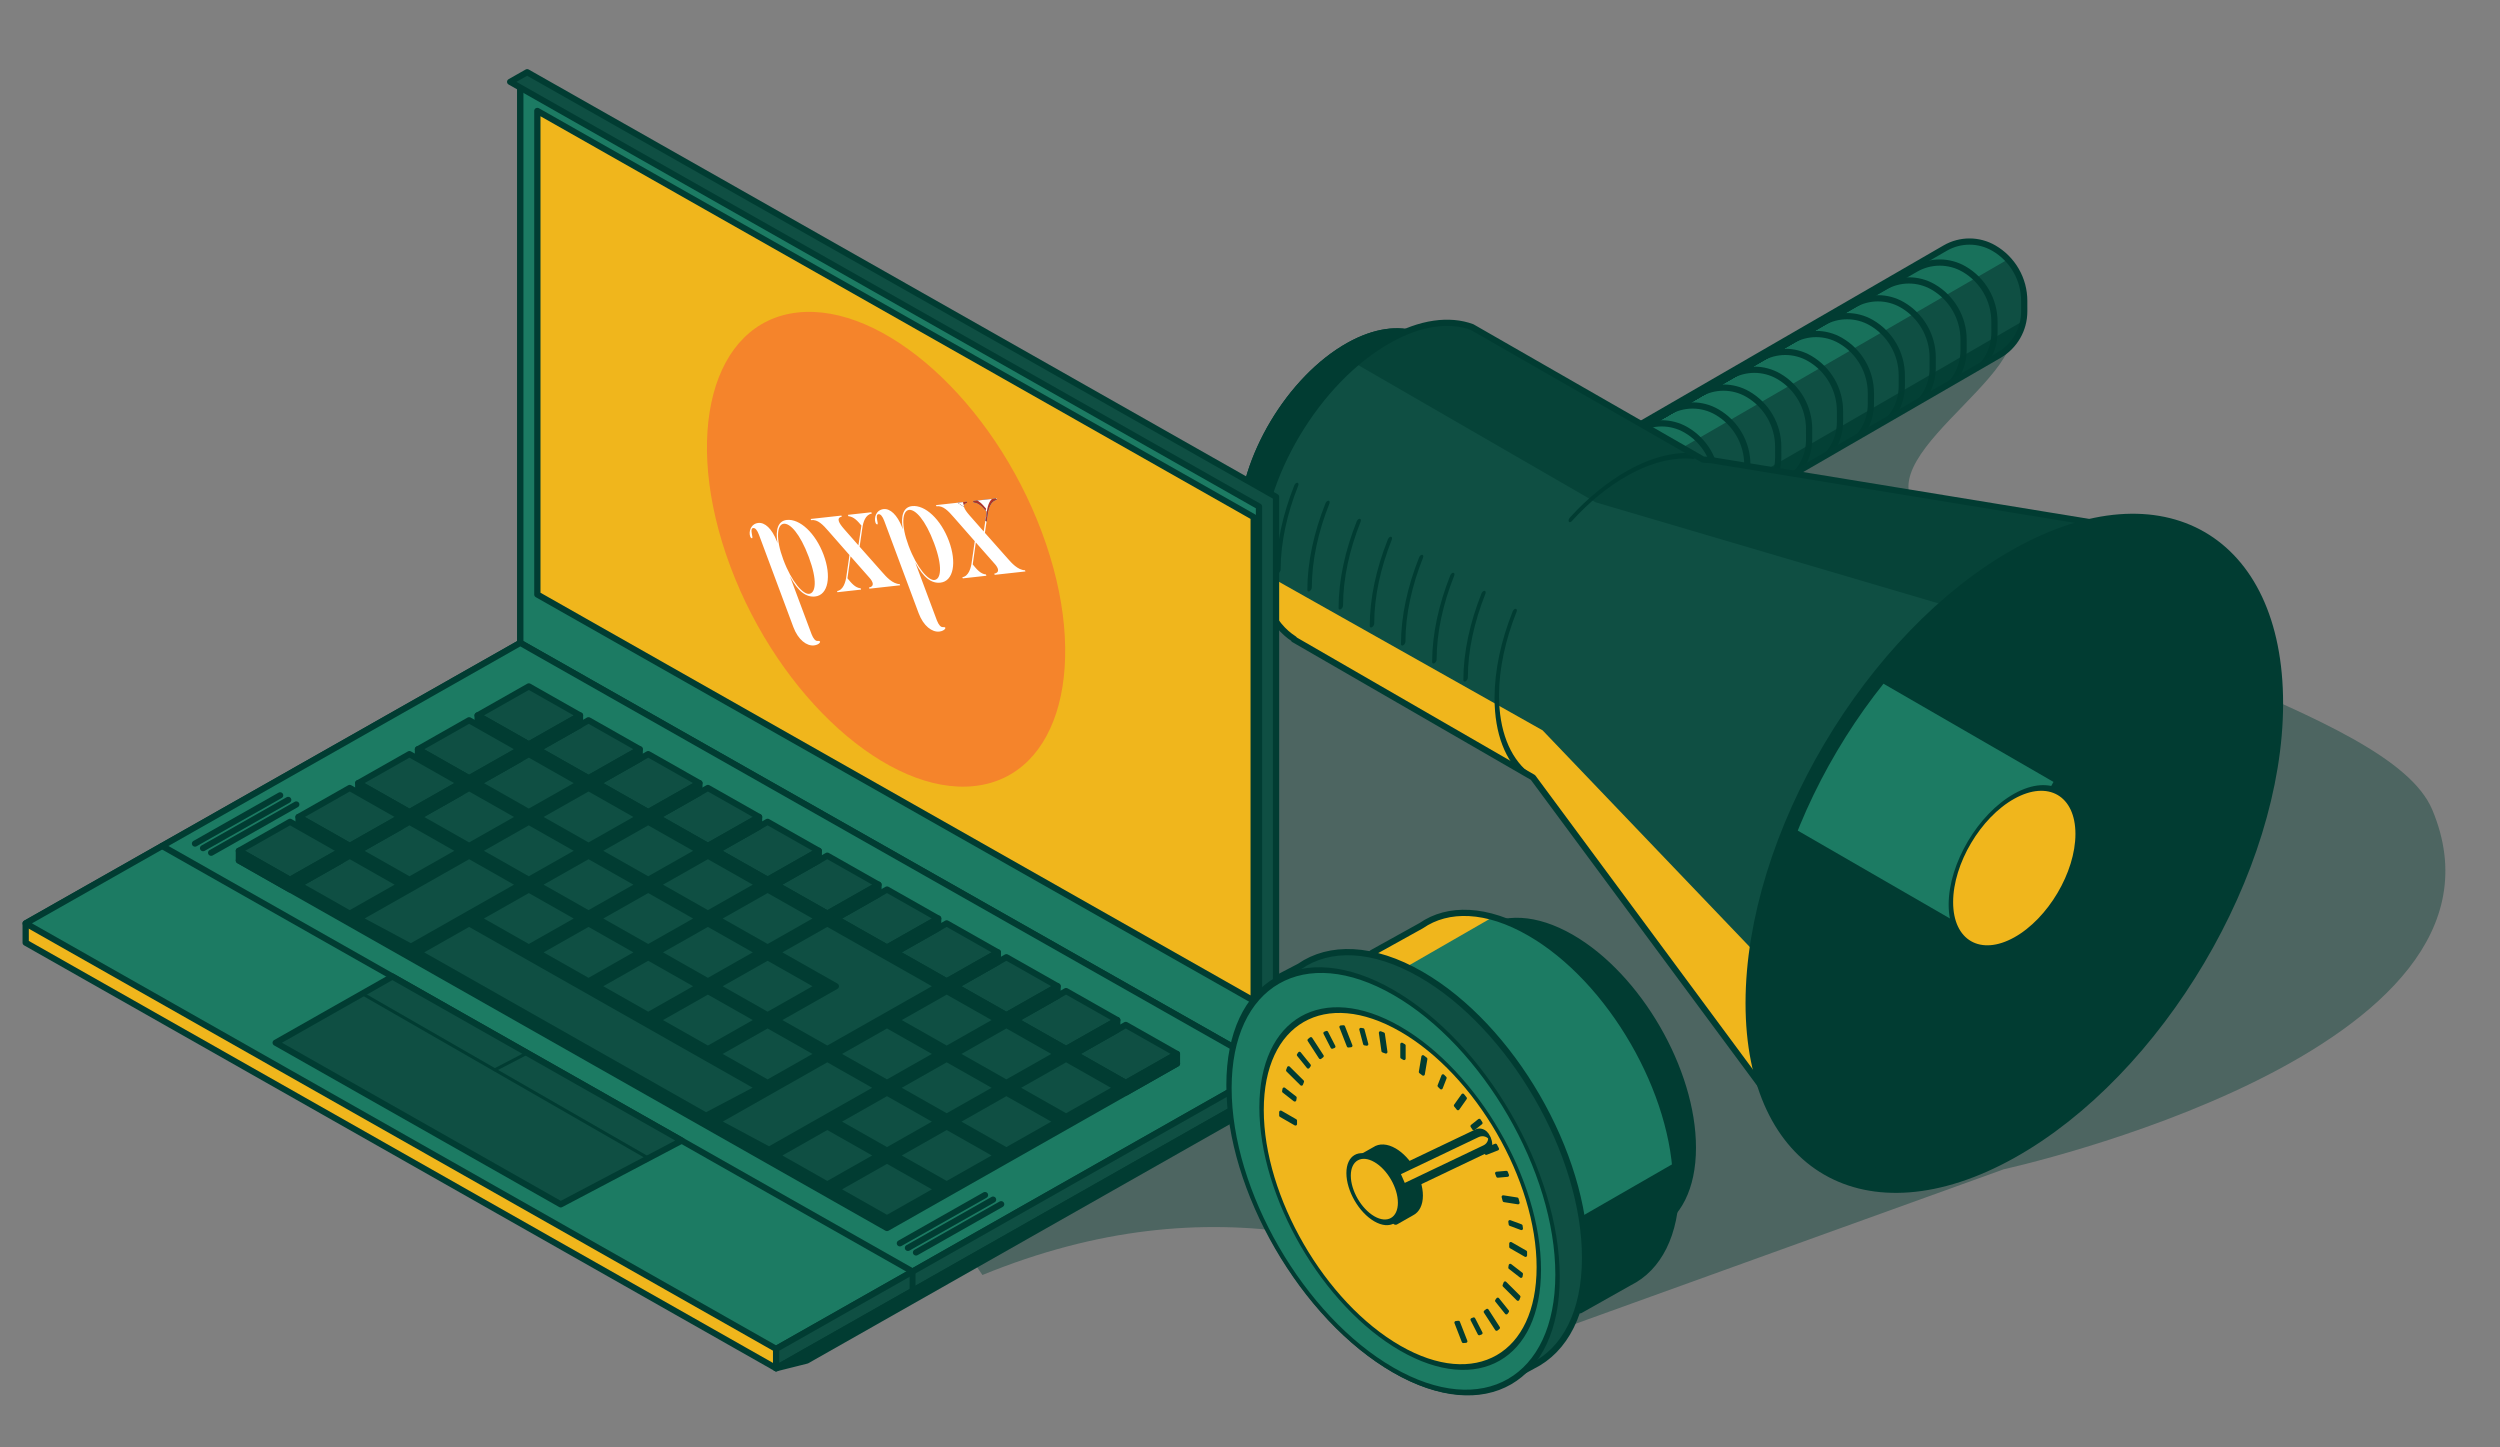 <?xml version="1.0" encoding="utf-8"?>
<svg xmlns="http://www.w3.org/2000/svg" xmlns:serif="http://www.serif.com/" xmlns:xlink="http://www.w3.org/1999/xlink" width="100%" height="100%" viewBox="0 0 3342 1935" version="1.1" style="fill-rule:evenodd;clip-rule:evenodd;stroke-linecap:round;stroke-linejoin:round;stroke-miterlimit:1.5;"><rect x="0" y="0" width="3342" height="1935" fill="#808080" stroke="none"/> <g transform="matrix(1,0,0,1,-17207,-8029.72)"> <g id="Artboard16" transform="matrix(0.957,0,0,0.816,735.833,1595.88)"> <rect x="17207.5" y="7889.02" width="3491.18" height="2371.68" style="fill:none;"/> <g transform="matrix(0.574,0,0,0.661,1591.92,-7677.14)"> <path d="M29602.2,26702.7C30164.5,26468.7 30603.9,26616.9 31021.7,26832.4L32087.8,26440.6C32087.8,26440.6 33380.1,26152.8 33130.3,25549.3C33025.5,25296.2 32217.2,25147.1 31880.9,24806.4C31739,24662.8 32250.5,24425.8 32069.3,24306L30948,24951.7L29474,24541.8L28531.2,25113.1L29602.2,26702.7Z" style="fill:rgb(1,60,50);fill-opacity:0.4;"/> </g> <g transform="matrix(-0.334,-0.679,0.46,-0.312,19491.4,11856.4)"> <g> <g transform="matrix(1.623,0,0,2.041,-43991.8,-10533.8)"> <path d="M29207.9,6958.21C29187.8,6946.61 29175.4,6925.16 29175.4,6901.96C29175.4,6793.1 29175.4,6484.69 29175.4,6484.69L29257.4,6443.13L29329.5,6399.68C29329.5,6399.68 29329.5,6788.69 29329.5,6910.74C29329.5,6933.13 29317.6,6953.81 29298.2,6965.01C29298.2,6965.01 29298.2,6965.01 29298.2,6965.01C29273.9,6979.04 29243.9,6979.04 29219.7,6965.01C29215.7,6962.73 29211.7,6960.44 29207.9,6958.21Z" style="fill:rgb(15,79,67);"/> <clipPath id="_clip1"> <path d="M29207.9,6958.21C29187.8,6946.61 29175.4,6925.16 29175.4,6901.96C29175.4,6793.1 29175.4,6484.69 29175.4,6484.69L29257.4,6443.13L29329.5,6399.68C29329.5,6399.68 29329.5,6788.69 29329.5,6910.74C29329.5,6933.13 29317.6,6953.81 29298.2,6965.01C29298.2,6965.01 29298.2,6965.01 29298.2,6965.01C29273.9,6979.04 29243.9,6979.04 29219.7,6965.01C29215.7,6962.73 29211.7,6960.44 29207.9,6958.21Z"/> </clipPath> <g clip-path="url(#_clip1)"> <g transform="matrix(1.337,0,0,1.337,-10362.9,-2705.81)"> <path d="M29648,6842.26L29648,7240.79L29746.6,7240.79L29742.5,6795.41L29648,6842.26Z" style="fill:rgb(28,123,99);fill-opacity:0.77;"/> </g> <g transform="matrix(0.616,0,0,0.49,27045.1,5103.26)"> <g transform="matrix(1.623,0,0,2.041,-43900.2,-10511.4)"> <path d="M29207.9,6958.21C29187.8,6946.61 29175.4,6925.16 29175.4,6901.96C29175.4,6793.1 29175.4,6484.69 29175.4,6484.69L29257.4,6443.13L29329.5,6399.68C29329.5,6399.68 29329.5,6788.69 29329.5,6910.74C29329.5,6933.13 29317.6,6953.81 29298.2,6965.01C29298.2,6965.01 29298.2,6965.01 29298.2,6965.01C29273.9,6979.04 29243.9,6979.04 29219.7,6965.01C29215.7,6962.73 29211.7,6960.44 29207.9,6958.21Z" style="fill:none;stroke:rgb(1,60,50);stroke-width:8.03px;"/> </g> <g transform="matrix(1.623,0,0,2.041,-43900.2,-10605.2)"> <path d="M29207.9,6958.21C29187.8,6946.61 29175.4,6925.16 29175.4,6901.96C29175.4,6793.1 29175.4,6484.69 29175.4,6484.69L29257.4,6443.13L29329.5,6399.68C29329.5,6399.68 29329.5,6788.69 29329.5,6910.74C29329.5,6933.13 29317.6,6953.81 29298.2,6965.01C29298.2,6965.01 29298.2,6965.01 29298.2,6965.01C29273.9,6979.04 29243.9,6979.04 29219.7,6965.01C29215.7,6962.73 29211.7,6960.44 29207.9,6958.21Z" style="fill:none;stroke:rgb(1,60,50);stroke-width:8.03px;"/> </g> <g transform="matrix(1.623,0,0,2.041,-43900.2,-10699)"> <path d="M29207.9,6958.21C29187.8,6946.61 29175.4,6925.16 29175.4,6901.96C29175.4,6793.1 29175.4,6484.69 29175.4,6484.69L29257.4,6443.13L29329.5,6399.68C29329.5,6399.68 29329.5,6788.69 29329.5,6910.74C29329.5,6933.13 29317.6,6953.81 29298.2,6965.01C29298.2,6965.01 29298.2,6965.01 29298.2,6965.01C29273.9,6979.04 29243.9,6979.04 29219.7,6965.01C29215.7,6962.73 29211.7,6960.44 29207.9,6958.21Z" style="fill:none;stroke:rgb(1,60,50);stroke-width:8.03px;"/> </g> <g transform="matrix(1.623,0,0,2.041,-43900.2,-10792.8)"> <path d="M29207.9,6958.21C29187.8,6946.61 29175.4,6925.16 29175.4,6901.96C29175.4,6793.1 29175.4,6484.69 29175.4,6484.69L29257.4,6443.13L29329.5,6399.68C29329.5,6399.68 29329.5,6788.69 29329.5,6910.74C29329.5,6933.13 29317.6,6953.81 29298.2,6965.01C29298.2,6965.01 29298.2,6965.01 29298.2,6965.01C29273.9,6979.04 29243.9,6979.04 29219.7,6965.01C29215.7,6962.73 29211.7,6960.44 29207.9,6958.21Z" style="fill:none;stroke:rgb(1,60,50);stroke-width:8.03px;"/> </g> <g transform="matrix(1.623,0,0,2.041,-43900.2,-10886.6)"> <path d="M29207.9,6958.21C29187.8,6946.61 29175.4,6925.16 29175.4,6901.96C29175.4,6793.1 29175.4,6484.69 29175.4,6484.69L29257.4,6443.13L29329.5,6399.68C29329.5,6399.68 29329.5,6788.69 29329.5,6910.74C29329.5,6933.13 29317.6,6953.81 29298.2,6965.01C29298.2,6965.01 29298.2,6965.01 29298.2,6965.01C29273.9,6979.04 29243.9,6979.04 29219.7,6965.01C29215.7,6962.73 29211.7,6960.44 29207.9,6958.21Z" style="fill:none;stroke:rgb(1,60,50);stroke-width:8.03px;"/> </g> <g transform="matrix(1.623,0,0,2.041,-43900.2,-10980.4)"> <path d="M29207.9,6958.21C29187.8,6946.61 29175.4,6925.16 29175.4,6901.96C29175.4,6793.1 29175.4,6484.69 29175.4,6484.69L29257.4,6443.13L29329.5,6399.68C29329.5,6399.68 29329.5,6788.69 29329.5,6910.74C29329.5,6933.13 29317.6,6953.81 29298.2,6965.01C29298.2,6965.01 29298.2,6965.01 29298.2,6965.01C29273.9,6979.04 29243.9,6979.04 29219.7,6965.01C29215.7,6962.73 29211.7,6960.44 29207.9,6958.21Z" style="fill:none;stroke:rgb(1,60,50);stroke-width:8.03px;"/> </g> <g transform="matrix(1.623,0,0,2.041,-43900.2,-11074.2)"> <path d="M29207.9,6958.21C29187.8,6946.61 29175.4,6925.16 29175.4,6901.96C29175.4,6793.1 29175.4,6484.69 29175.4,6484.69L29257.4,6443.13L29329.5,6399.68C29329.5,6399.68 29329.5,6788.69 29329.5,6910.74C29329.5,6933.13 29317.6,6953.81 29298.2,6965.01C29298.2,6965.01 29298.2,6965.01 29298.2,6965.01C29273.9,6979.04 29243.9,6979.04 29219.7,6965.01C29215.7,6962.73 29211.7,6960.44 29207.9,6958.21Z" style="fill:none;stroke:rgb(1,60,50);stroke-width:8.03px;"/> </g> <g transform="matrix(1.623,0,0,2.041,-43900.2,-11168)"> <path d="M29207.9,6958.21C29187.8,6946.61 29175.4,6925.16 29175.4,6901.96C29175.4,6793.1 29175.4,6484.69 29175.4,6484.69L29257.4,6443.13L29329.5,6399.68C29329.5,6399.68 29329.5,6788.69 29329.5,6910.74C29329.5,6933.13 29317.6,6953.81 29298.2,6965.01C29298.2,6965.01 29298.2,6965.01 29298.2,6965.01C29273.9,6979.04 29243.9,6979.04 29219.7,6965.01C29215.7,6962.73 29211.7,6960.44 29207.9,6958.21Z" style="fill:none;stroke:rgb(1,60,50);stroke-width:8.03px;"/> </g> <g transform="matrix(1.623,0,0,2.041,-43900.2,-11261.8)"> <path d="M29207.9,6958.21C29187.8,6946.61 29175.4,6925.16 29175.4,6901.96C29175.4,6793.1 29175.4,6484.69 29175.4,6484.69L29257.4,6443.13L29329.5,6399.68C29329.5,6399.68 29329.5,6788.69 29329.5,6910.74C29329.5,6933.13 29317.6,6953.81 29298.2,6965.01C29298.2,6965.01 29298.2,6965.01 29298.2,6965.01C29273.9,6979.04 29243.9,6979.04 29219.7,6965.01C29215.7,6962.73 29211.7,6960.44 29207.9,6958.21Z" style="fill:none;stroke:rgb(1,60,50);stroke-width:8.03px;"/> </g> <g transform="matrix(1.623,0,0,2.041,-43900.2,-11355.6)"> <path d="M29207.9,6958.21C29187.8,6946.61 29175.4,6925.16 29175.4,6901.96C29175.4,6793.1 29175.4,6484.69 29175.4,6484.69L29257.4,6443.13L29329.5,6399.68C29329.5,6399.68 29329.5,6788.69 29329.5,6910.74C29329.5,6933.13 29317.6,6953.81 29298.2,6965.01C29298.2,6965.01 29298.2,6965.01 29298.2,6965.01C29273.9,6979.04 29243.9,6979.04 29219.7,6965.01C29215.7,6962.73 29211.7,6960.44 29207.9,6958.21Z" style="fill:none;stroke:rgb(1,60,50);stroke-width:8.03px;"/> </g> </g> <g transform="matrix(1.337,0,0,1.337,-10573.2,-2705.81)"> <path d="M29648,6842.26L29648,7240.79L29746.6,7240.79L29746.4,6795.41L29648,6842.26Z" style="fill:rgb(1,60,50);fill-opacity:0.77;"/> </g> </g> <path d="M29207.9,6958.21C29187.8,6946.61 29175.4,6925.16 29175.4,6901.96C29175.4,6793.1 29175.4,6484.69 29175.4,6484.69L29257.4,6443.13L29329.5,6399.68C29329.5,6399.68 29329.5,6788.69 29329.5,6910.74C29329.5,6933.13 29317.6,6953.81 29298.2,6965.01C29298.2,6965.01 29298.2,6965.01 29298.2,6965.01C29273.9,6979.04 29243.9,6979.04 29219.7,6965.01C29215.7,6962.73 29211.7,6960.44 29207.9,6958.21Z" style="fill:none;stroke:rgb(1,60,50);stroke-width:8.03px;"/> </g> <g transform="matrix(1.787,0,0,2.248,-48596.4,-12604.6)"> <path d="M29261.5,6311.6C29283.7,6300.1 29313.3,6302.28 29345.5,6320.92C29412.7,6359.81 29466.3,6455.75 29465,6535.02C29464.4,6569.6 29453.5,6595.34 29435.8,6610.13L29159.1,6770.9L29011.9,6455.21L29261.3,6311.23L29261.5,6311.6Z" style="fill:rgb(1,60,50);stroke:rgb(1,60,50);stroke-width:7.29px;"/> </g> <g transform="matrix(1.787,0,0,2.248,-48596.4,-12604.6)"> <path d="M29261.5,6311.6C29283.7,6300.1 29313.3,6302.28 29345.5,6320.92C29412.7,6359.81 29466.3,6455.75 29465,6535.02C29464.4,6569.6 29453.5,6595.34 29435.8,6610.13L29159.1,6770.9L29011.9,6455.21L29261.3,6311.23L29261.5,6311.6Z" style="fill:rgb(1,60,50);stroke:rgb(1,60,50);stroke-width:7.29px;"/> </g> <g transform="matrix(2.171,0,0,2.73,-60642.7,-16170.3)"> <path d="M29353.4,6632.77L29583.7,6499.78L29583.9,6500.15C29606.1,6488.65 29635.7,6490.83 29667.9,6509.47C29735.1,6548.36 29788.6,6644.3 29787.3,6723.57C29786.8,6758.15 29775.8,6783.89 29758.1,6798.68L29536.3,6927.59C29532.8,6933.21 29530.3,6936.11 29530.3,6936.11L29271.2,7252.51L28936.9,6680.35L29353.4,6632.77Z" style="fill:rgb(15,79,67);"/> <clipPath id="_clip2"> <path d="M29353.4,6632.77L29583.7,6499.78L29583.9,6500.15C29606.1,6488.65 29635.7,6490.83 29667.9,6509.47C29735.1,6548.36 29788.6,6644.3 29787.3,6723.57C29786.8,6758.15 29775.8,6783.89 29758.1,6798.68L29536.3,6927.59C29532.8,6933.21 29530.3,6936.11 29530.3,6936.11L29271.2,7252.51L28936.9,6680.35L29353.4,6632.77Z"/> </clipPath> <g clip-path="url(#_clip2)"> <g transform="matrix(1,0,0,1,-7.781,-14.031)"> <path d="M29074.7,6756.04L29395.8,6677.52L29689.1,6503.97L29576.9,6432.38L28837.6,6616.64L28912,6808.77L29074.7,6756.04Z" style="fill:rgb(240,182,28);"/> </g> <g transform="matrix(0.481,0.278,-0.009,0.561,15682.7,-4980.55)"> <path d="M28556.1,6542.51C28600.6,6506.61 28657.3,6485.11 28718.9,6485.11C28766.3,6485.11 28810.8,6497.85 28849.1,6520.08" style="fill:none;stroke:rgb(1,60,50);stroke-width:8.82px;"/> </g> <g transform="matrix(0.481,0.278,-0.009,0.561,15712.7,-4997.91)"> <path d="M28718.9,6485.11C28766.3,6485.11 28810.8,6497.85 28849.1,6520.08" style="fill:none;stroke:rgb(1,60,50);stroke-width:8.82px;"/> </g> <g transform="matrix(0.481,0.278,-0.009,0.561,15742.8,-5015.26)"> <path d="M28718.9,6485.11C28766.3,6485.11 28810.8,6497.85 28849.1,6520.08" style="fill:none;stroke:rgb(1,60,50);stroke-width:8.82px;"/> </g> <g transform="matrix(0.481,0.278,-0.009,0.561,15772.8,-5032.61)"> <path d="M28718.9,6485.11C28766.3,6485.11 28810.8,6497.85 28849.1,6520.08" style="fill:none;stroke:rgb(1,60,50);stroke-width:8.82px;"/> </g> <g transform="matrix(0.481,0.278,-0.009,0.561,15802.9,-5049.97)"> <path d="M28718.9,6485.11C28766.3,6485.11 28810.8,6497.85 28849.1,6520.08" style="fill:none;stroke:rgb(1,60,50);stroke-width:8.82px;"/> </g> <g transform="matrix(0.481,0.278,-0.009,0.561,15832.9,-5067.32)"> <path d="M28718.9,6485.11C28766.3,6485.11 28810.8,6497.85 28849.1,6520.08" style="fill:none;stroke:rgb(1,60,50);stroke-width:8.82px;"/> </g> <g transform="matrix(0.481,0.278,-0.009,0.561,15863,-5084.67)"> <path d="M28718.9,6485.11C28766.3,6485.11 28810.8,6497.85 28849.1,6520.08" style="fill:none;stroke:rgb(1,60,50);stroke-width:8.82px;"/> </g> <g transform="matrix(0.481,0.278,-0.009,0.561,15893,-5102.03)"> <path d="M28718.9,6485.11C28766.3,6485.11 28810.8,6497.85 28849.1,6520.08" style="fill:none;stroke:rgb(1,60,50);stroke-width:8.82px;"/> </g> <g transform="matrix(0.481,0.278,-0.009,0.561,15683.4,-4981.43)"> <path d="M28953.3,6632.76C28969.6,6666.73 28978.7,6704.78 28978.7,6744.95C28978.7,6792.29 28966,6836.68 28943.9,6874.92" style="fill:none;stroke:rgb(1,60,50);stroke-width:8.82px;"/> </g> <path d="M29283.4,7073.4L29552.4,6817.5L29805.4,6671.47L29805.4,6864.23L29524.9,7055.3L29287.1,7344.79L29138.2,7254.95L29283.4,7073.4Z" style="fill:rgb(1,60,50);fill-opacity:0.59;"/> </g> <path d="M29353.4,6632.77L29583.7,6499.78L29583.9,6500.15C29606.1,6488.65 29635.7,6490.83 29667.9,6509.47C29735.1,6548.36 29788.6,6644.3 29787.3,6723.57C29786.8,6758.15 29775.8,6783.89 29758.1,6798.68L29536.3,6927.59C29532.8,6933.21 29530.3,6936.11 29530.3,6936.11L29271.2,7252.51L28936.9,6680.35L29353.4,6632.77Z" style="fill:none;stroke:rgb(1,60,50);stroke-width:6px;"/> </g> <g transform="matrix(2.05,1.491,-0.039,3.008,-56168,-60175.1)"> <circle cx="28718.9" cy="6744.95" r="259.838" style="fill:rgb(1,60,50);"/> <clipPath id="_clip3"> <circle cx="28718.9" cy="6744.95" r="259.838"/> </clipPath> <g clip-path="url(#_clip3)"> <g transform="matrix(1.049,-0.52,0.017,0.899,-1501.64,15524.9)"> <path d="M28651.7,6758.09L28833.5,6653.11L28919.7,6799.3L28737.7,6904.38L28651.7,6758.09Z" style="fill:rgb(28,123,99);stroke:rgb(1,60,50);stroke-width:6px;"/> </g> <g transform="matrix(0.244,1.38778e-17,1.3565e-17,0.244,21698.5,5099.15)"> <circle cx="28718.9" cy="6744.95" r="259.838" style="fill:rgb(240,182,28);stroke:rgb(1,60,50);stroke-width:18.37px;"/> </g> </g> <circle cx="28718.9" cy="6744.95" r="259.838" style="fill:none;stroke:rgb(1,60,50);stroke-width:17.96px;"/> </g> </g> </g> <g transform="matrix(2.751,0,0,3.169,16403.9,7726.17)"> <g> <g> <g> <g id="Laptop"> <g transform="matrix(1,0,0,1,193.932,-27.669)"> <path d="M363.731,120L363.731,410L744.782,630L744.782,340L363.731,120Z" style="fill:rgb(50,175,178);stroke:rgb(1,60,50);stroke-width:3.19px;"/> </g> <g transform="matrix(1,0,0,1,193.932,-27.669)"> <path d="M363.731,120L363.731,410L744.782,630L744.782,340L363.731,120Z" style="fill:rgb(28,123,99);stroke:rgb(1,60,50);stroke-width:3.19px;"/> </g> <g transform="matrix(0.208,0,0,0.208,-1836.92,82.665)"> <path d="M13357.3,1077.81L13357.3,2469.04L13315.7,2493.03L13315.7,1101.79L11487.7,46.373L11529.2,22.386L13357.3,1077.81Z" style="fill:rgb(15,79,67);stroke:rgb(1,60,50);stroke-width:15.32px;"/> </g> <g transform="matrix(1,0,0,1,-65.876,42.331)"> <path d="M753.442,705L753.442,715L372.391,495L372.391,485L623.538,340L753.442,705Z" style="fill:rgb(240,182,28);stroke:rgb(1,60,50);stroke-width:3.19px;"/> </g> <g transform="matrix(1,0,0,1,-65.876,32.331)"> <path d="M1004.59,570L753.442,715L372.391,495L623.538,350L1004.59,570Z" style="fill:rgb(28,123,99);stroke:rgb(1,60,50);stroke-width:3.19px;"/> </g> <g transform="matrix(1,0,0,1,-65.465,22.603)"> <path d="M480.241,472.23L626.926,387.36L956.571,577.214L809.323,662.228L480.241,472.23Z" style="fill:rgb(1,60,50);stroke:rgb(1,60,50);stroke-width:3.19px;"/> </g> <g transform="matrix(1,0,0,1,-65.876,32.331)"> <path d="M441.673,455L822.724,675" style="fill:none;stroke:rgb(1,60,50);stroke-width:3.19px;"/> </g> <g transform="matrix(1,0,0,1,-61.546,34.831)"> <g transform="matrix(0.8,0,0,0.8,124.708,74)"> <path d="M623.538,370L591.062,388.75L623.538,407.5L656.014,388.75L623.538,370Z" style="fill:rgb(15,79,67);stroke:rgb(1,60,50);stroke-width:3.99px;"/> </g> <g transform="matrix(0.8,0,0,0.8,155.019,91.5)"> <path d="M623.538,370L591.062,388.75L623.538,407.5L656.014,388.75L623.538,370Z" style="fill:rgb(15,79,67);stroke:rgb(1,60,50);stroke-width:3.99px;"/> </g> <g transform="matrix(0.8,0,0,0.8,185.329,109)"> <path d="M623.538,370L591.062,388.75L623.538,407.5L656.014,388.75L623.538,370Z" style="fill:rgb(15,79,67);stroke:rgb(1,60,50);stroke-width:3.99px;"/> </g> <g transform="matrix(0.8,0,0,0.8,215.64,126.5)"> <path d="M623.538,370L591.062,388.75L623.538,407.5L656.014,388.75L623.538,370Z" style="fill:rgb(15,79,67);stroke:rgb(1,60,50);stroke-width:3.99px;"/> </g> <g transform="matrix(0.8,0,0,0.8,245.951,144)"> <path d="M623.538,370L591.062,388.75L623.538,407.5L656.014,388.75L623.538,370Z" style="fill:rgb(15,79,67);stroke:rgb(1,60,50);stroke-width:3.99px;"/> </g> <g transform="matrix(0.8,0,0,0.8,276.262,161.5)"> <path d="M623.538,370L591.062,388.75L623.538,407.5L656.014,388.75L623.538,370Z" style="fill:rgb(15,79,67);stroke:rgb(1,60,50);stroke-width:3.99px;"/> </g> <g transform="matrix(0.8,0,0,0.8,306.573,179)"> <path d="M623.538,370L591.062,388.75L623.538,407.5L656.014,388.75L623.538,370Z" style="fill:rgb(15,79,67);stroke:rgb(1,60,50);stroke-width:3.99px;"/> </g> <g transform="matrix(0.8,0,0,0.8,336.884,196.5)"> <path d="M623.538,370L591.062,388.75L623.538,407.5L656.014,388.75L623.538,370Z" style="fill:rgb(15,79,67);stroke:rgb(1,60,50);stroke-width:3.99px;"/> </g> <g transform="matrix(0.8,0,0,0.8,367.195,214)"> <path d="M623.538,370L591.062,388.75L623.538,407.5L656.014,388.75L623.538,370Z" style="fill:rgb(15,79,67);stroke:rgb(1,60,50);stroke-width:3.99px;"/> </g> <g transform="matrix(0.8,0,0,0.8,397.506,231.5)"> <path d="M623.538,370L591.062,388.75L623.538,407.5L656.014,388.75L623.538,370Z" style="fill:rgb(15,79,67);stroke:rgb(1,60,50);stroke-width:3.99px;"/> </g> <g transform="matrix(0.8,0,0,0.8,427.817,249)"> <path d="M623.538,370L591.062,388.75L623.538,407.5L656.014,388.75L623.538,370Z" style="fill:rgb(15,79,67);stroke:rgb(1,60,50);stroke-width:3.99px;"/> </g> <g transform="matrix(0.8,0,0,0.8,124.708,79)"> <path d="M623.538,401.25L591.062,382.5L591.062,388.75L623.538,407.5L656.014,388.75L656.014,382.5L623.538,401.25Z" style="fill:rgb(1,60,50);stroke:rgb(1,60,50);stroke-width:3.99px;"/> </g> <g transform="matrix(0.8,0,0,0.8,155.019,96.5)"> <path d="M623.538,401.25L591.062,382.5L591.062,388.75L623.538,407.5L656.014,388.75L656.014,382.5L623.538,401.25Z" style="fill:rgb(1,60,50);stroke:rgb(1,60,50);stroke-width:3.99px;"/> </g> <g transform="matrix(0.8,0,0,0.8,185.329,114)"> <path d="M623.538,401.25L591.062,382.5L591.062,388.75L623.538,407.5L656.014,388.75L656.014,382.5L623.538,401.25Z" style="fill:rgb(1,60,50);stroke:rgb(1,60,50);stroke-width:3.99px;"/> </g> <g transform="matrix(0.8,0,0,0.8,215.64,131.5)"> <path d="M623.538,401.25L591.062,382.5L591.062,388.75L623.538,407.5L656.014,388.75L656.014,382.5L623.538,401.25Z" style="fill:rgb(1,60,50);stroke:rgb(1,60,50);stroke-width:3.99px;"/> </g> <g transform="matrix(0.8,0,0,0.8,245.951,149)"> <path d="M623.538,401.25L591.062,382.5L591.062,388.75L623.538,407.5L656.014,388.75L656.014,382.5L623.538,401.25Z" style="fill:rgb(1,60,50);stroke:rgb(1,60,50);stroke-width:3.99px;"/> </g> <g transform="matrix(0.8,0,0,0.8,276.262,166.5)"> <path d="M623.538,401.25L591.062,382.5L591.062,388.75L623.538,407.5L656.014,388.75L656.014,382.5L623.538,401.25Z" style="fill:rgb(1,60,50);stroke:rgb(1,60,50);stroke-width:3.99px;"/> </g> <g transform="matrix(0.8,0,0,0.8,306.573,184)"> <path d="M623.538,401.25L591.062,382.5L591.062,388.75L623.538,407.5L656.014,388.75L656.014,382.5L623.538,401.25Z" style="fill:rgb(1,60,50);stroke:rgb(1,60,50);stroke-width:3.99px;"/> </g> <g transform="matrix(0.8,0,0,0.8,336.884,201.5)"> <path d="M623.538,401.25L591.062,382.5L591.062,388.75L623.538,407.5L656.014,388.75L656.014,382.5L623.538,401.25Z" style="fill:rgb(1,60,50);stroke:rgb(1,60,50);stroke-width:3.99px;"/> </g> <g transform="matrix(0.8,0,0,0.8,367.195,219)"> <path d="M623.538,401.25L591.062,382.5L591.062,388.75L623.538,407.5L656.014,388.75L656.014,382.5L623.538,401.25Z" style="fill:rgb(1,60,50);stroke:rgb(1,60,50);stroke-width:3.99px;"/> </g> <g transform="matrix(0.8,0,0,0.8,397.506,236.5)"> <path d="M623.538,401.25L591.062,382.5L591.062,388.75L623.538,407.5L656.014,388.75L656.014,382.5L623.538,401.25Z" style="fill:rgb(1,60,50);stroke:rgb(1,60,50);stroke-width:3.99px;"/> </g> <g transform="matrix(0.8,0,0,0.8,427.817,254)"> <path d="M623.538,401.25L591.062,382.5L591.062,388.75L623.538,407.5L656.014,388.75L656.014,382.5L623.538,401.25Z" style="fill:rgb(1,60,50);stroke:rgb(1,60,50);stroke-width:3.99px;"/> </g> </g> <g transform="matrix(1,0,0,1,-91.857,52.331)"> <g transform="matrix(0.8,0,0,0.8,124.708,74)"> <path d="M623.538,370L591.062,388.75L623.538,407.5L656.014,388.75L623.538,370Z" style="fill:rgb(15,79,67);stroke:rgb(1,60,50);stroke-width:3.99px;"/> </g> <g transform="matrix(0.8,0,0,0.8,155.019,91.5)"> <path d="M623.538,370L591.062,388.75L623.538,407.5L656.014,388.75L623.538,370Z" style="fill:rgb(15,79,67);stroke:rgb(1,60,50);stroke-width:3.99px;"/> </g> <g transform="matrix(0.8,0,0,0.8,185.329,109)"> <path d="M623.538,370L591.062,388.75L623.538,407.5L656.014,388.75L623.538,370Z" style="fill:rgb(15,79,67);stroke:rgb(1,60,50);stroke-width:3.99px;"/> </g> <g transform="matrix(0.8,0,0,0.8,215.64,126.5)"> <path d="M623.538,370L591.062,388.75L623.538,407.5L656.014,388.75L623.538,370Z" style="fill:rgb(15,79,67);stroke:rgb(1,60,50);stroke-width:3.99px;"/> </g> <g transform="matrix(0.8,0,0,0.8,245.951,144)"> <path d="M623.538,370L591.062,388.75L623.538,407.5L656.014,388.75L623.538,370Z" style="fill:rgb(15,79,67);stroke:rgb(1,60,50);stroke-width:3.99px;"/> </g> <g transform="matrix(0.8,0,0,0.8,276.262,161.5)"> <path d="M623.538,370L591.062,388.75L623.538,407.5L656.014,388.75L623.538,370Z" style="fill:rgb(15,79,67);stroke:rgb(1,60,50);stroke-width:3.99px;"/> </g> <g transform="matrix(0.8,0,0,0.8,367.195,214)"> <path d="M623.538,370L591.062,388.75L623.538,407.5L656.014,388.75L623.538,370Z" style="fill:rgb(15,79,67);stroke:rgb(1,60,50);stroke-width:3.99px;"/> </g> <g transform="matrix(0.8,0,0,0.8,397.506,231.5)"> <path d="M623.538,370L591.062,388.75L623.538,407.5L656.014,388.75L623.538,370Z" style="fill:rgb(15,79,67);stroke:rgb(1,60,50);stroke-width:3.99px;"/> </g> <g transform="matrix(0.8,0,0,0.8,427.817,249)"> <path d="M623.538,370L591.062,388.75L623.538,407.5L656.014,388.75L623.538,370Z" style="fill:rgb(15,79,67);stroke:rgb(1,60,50);stroke-width:3.99px;"/> </g> <g transform="matrix(0.8,0,0,0.8,124.708,79)"> <path d="M623.538,401.25L591.062,382.5L591.062,388.75L623.538,407.5L656.014,388.75L656.014,382.5L623.538,401.25Z" style="fill:rgb(1,60,50);stroke:rgb(1,60,50);stroke-width:3.99px;"/> </g> <g transform="matrix(0.8,0,0,0.8,306.573,179)"> <path d="M623.538,370L591.062,388.75L628.951,410.625L591.062,432.5L623.538,451.25L693.903,410.625L623.538,370Z" style="fill:rgb(15,79,67);stroke:rgb(1,60,50);stroke-width:3.99px;"/> </g> </g> <g transform="matrix(1,0,0,1,-122.168,69.831)"> <g transform="matrix(0.8,0,0,0.8,124.708,74)"> <path d="M623.538,370L591.062,388.75L623.538,407.5L656.014,388.75L623.538,370Z" style="fill:rgb(15,79,67);stroke:rgb(1,60,50);stroke-width:3.99px;"/> </g> <g transform="matrix(0.8,0,0,0.8,155.019,91.5)"> <path d="M623.538,370L591.062,388.75L623.538,407.5L656.014,388.75L623.538,370Z" style="fill:rgb(15,79,67);stroke:rgb(1,60,50);stroke-width:3.99px;"/> </g> <g transform="matrix(0.8,0,0,0.8,185.329,109)"> <path d="M623.538,370L591.062,388.75L623.538,407.5L656.014,388.75L623.538,370Z" style="fill:rgb(15,79,67);stroke:rgb(1,60,50);stroke-width:3.99px;"/> </g> <g transform="matrix(0.8,0,0,0.8,215.64,126.5)"> <path d="M623.538,370L591.062,388.75L623.538,407.5L656.014,388.75L623.538,370Z" style="fill:rgb(15,79,67);stroke:rgb(1,60,50);stroke-width:3.99px;"/> </g> <g transform="matrix(0.8,0,0,0.8,245.951,144)"> <path d="M623.538,370L591.062,388.75L623.538,407.5L656.014,388.75L623.538,370Z" style="fill:rgb(15,79,67);stroke:rgb(1,60,50);stroke-width:3.99px;"/> </g> <g transform="matrix(0.8,0,0,0.8,276.262,161.5)"> <path d="M623.538,370L591.062,388.75L623.538,407.5L656.014,388.75L623.538,370Z" style="fill:rgb(15,79,67);stroke:rgb(1,60,50);stroke-width:3.99px;"/> </g> <g transform="matrix(0.8,0,0,0.8,306.573,179)"> <path d="M623.538,370L591.062,388.75L623.538,407.5L656.014,388.75L623.538,370Z" style="fill:rgb(15,79,67);stroke:rgb(1,60,50);stroke-width:3.99px;"/> </g> <g transform="matrix(0.8,0,0,0.8,367.195,214)"> <path d="M623.538,370L591.062,388.75L623.538,407.5L656.014,388.75L623.538,370Z" style="fill:rgb(15,79,67);stroke:rgb(1,60,50);stroke-width:3.99px;"/> </g> <g transform="matrix(0.8,0,0,0.8,397.506,231.5)"> <path d="M623.538,370L591.062,388.75L623.538,407.5L656.014,388.75L623.538,370Z" style="fill:rgb(15,79,67);stroke:rgb(1,60,50);stroke-width:3.99px;"/> </g> <g transform="matrix(0.8,0,0,0.8,427.817,249)"> <path d="M623.538,370L591.062,388.75L623.538,407.5L656.014,388.75L623.538,370Z" style="fill:rgb(15,79,67);stroke:rgb(1,60,50);stroke-width:3.99px;"/> </g> <g transform="matrix(0.8,0,0,0.8,124.708,79)"> <path d="M623.538,401.25L591.062,382.5L591.062,388.75L623.538,407.5L656.014,388.75L656.014,382.5L623.538,401.25Z" style="fill:rgb(1,60,50);stroke:rgb(1,60,50);stroke-width:3.99px;"/> </g> </g> <g transform="matrix(1,0,0,1,-152.479,87.331)"> <g transform="matrix(0.8,0,0,0.8,124.708,74)"> <path d="M623.538,370L591.062,388.75L623.538,407.5L656.014,388.75L623.538,370Z" style="fill:rgb(15,79,67);stroke:rgb(1,60,50);stroke-width:3.99px;"/> </g> <g transform="matrix(0.8,0,0,0.8,155.019,91.5)"> <path d="M623.538,370L591.062,388.75L623.538,407.5L656.014,388.75L623.538,370Z" style="fill:rgb(15,79,67);stroke:rgb(1,60,50);stroke-width:3.99px;"/> </g> <g transform="matrix(0.8,0,0,0.8,215.64,126.5)"> <path d="M623.538,370L591.062,388.75L623.538,407.5L656.014,388.75L623.538,370Z" style="fill:rgb(15,79,67);stroke:rgb(1,60,50);stroke-width:3.99px;"/> </g> <g transform="matrix(0.8,0,0,0.8,245.951,144)"> <path d="M623.538,370L591.062,388.75L623.538,407.5L656.014,388.75L623.538,370Z" style="fill:rgb(15,79,67);stroke:rgb(1,60,50);stroke-width:3.99px;"/> </g> <g transform="matrix(0.8,0,0,0.8,276.262,161.5)"> <path d="M623.538,370L591.062,388.75L623.538,407.5L656.014,388.75L623.538,370Z" style="fill:rgb(15,79,67);stroke:rgb(1,60,50);stroke-width:3.99px;"/> </g> <g transform="matrix(0.8,0,0,0.8,306.573,179)"> <path d="M623.538,370L591.062,388.75L623.538,407.5L656.014,388.75L623.538,370Z" style="fill:rgb(15,79,67);stroke:rgb(1,60,50);stroke-width:3.99px;"/> </g> <g transform="matrix(0.8,0,0,0.8,336.884,196.5)"> <path d="M623.538,370L591.062,388.75L623.538,407.5L656.014,388.75L623.538,370Z" style="fill:rgb(15,79,67);stroke:rgb(1,60,50);stroke-width:3.99px;"/> </g> <g transform="matrix(0.8,0,0,0.8,397.506,231.5)"> <path d="M623.538,370L591.062,388.75L623.538,407.5L656.014,388.75L623.538,370Z" style="fill:rgb(15,79,67);stroke:rgb(1,60,50);stroke-width:3.99px;"/> </g> <g transform="matrix(0.8,0,0,0.8,427.817,249)"> <path d="M623.538,370L591.062,388.75L623.538,407.5L656.014,388.75L623.538,370Z" style="fill:rgb(15,79,67);stroke:rgb(1,60,50);stroke-width:3.99px;"/> </g> <g transform="matrix(0.8,0,0,0.8,124.708,79)"> <path d="M623.538,401.25L591.062,382.5L591.062,388.75L623.538,407.5L656.014,388.75L656.014,382.5L623.538,401.25Z" style="fill:rgb(1,60,50);stroke:rgb(1,60,50);stroke-width:3.99px;"/> </g> <g transform="matrix(0.8,0,0,0.8,367.195,214)"> <path d="M623.538,370L553.19,410.616L586.579,428.838L656.014,388.75L623.538,370Z" style="fill:rgb(15,79,67);stroke:rgb(1,60,50);stroke-width:3.99px;"/> </g> <g transform="matrix(0.8,0,0,0.8,185.329,109)"> <path d="M623.538,370L553.19,410.616L586.579,428.838L656.014,388.75L623.538,370Z" style="fill:rgb(15,79,67);stroke:rgb(1,60,50);stroke-width:3.99px;"/> </g> </g> <g transform="matrix(1,0,0,1,-182.789,104.831)"> <g transform="matrix(0.8,0,0,0.8,124.708,74)"> <path d="M623.538,370L591.062,388.75L623.538,407.5L656.014,388.75L623.538,370Z" style="fill:rgb(15,79,67);stroke:rgb(1,60,50);stroke-width:3.99px;"/> </g> <g transform="matrix(0.8,0,0,0.8,155.019,91.5)"> <path d="M623.538,370L591.062,388.75L623.538,407.5L656.014,388.75L623.538,370Z" style="fill:rgb(15,79,67);stroke:rgb(1,60,50);stroke-width:3.99px;"/> </g> <g transform="matrix(0.8,0,0,0.8,215.64,126.5)"> <path d="M623.538,370L591.062,388.75L773.905,494.314L807.569,476.25L623.538,370Z" style="fill:rgb(15,79,67);stroke:rgb(1,60,50);stroke-width:3.99px;"/> </g> <g transform="matrix(0.8,0,0,0.8,185.329,149)"> <path d="M612.713,376.25L538.649,419.011L719.575,523.468L796.347,482.271L612.713,376.25Z" style="fill:rgb(15,79,67);stroke:rgb(1,60,50);stroke-width:3.99px;"/> </g> <g transform="matrix(0.8,0,0,0.8,397.506,231.5)"> <path d="M623.538,370L591.062,388.75L623.538,407.5L656.014,388.75L623.538,370Z" style="fill:rgb(15,79,67);stroke:rgb(1,60,50);stroke-width:3.99px;"/> </g> <g transform="matrix(0.8,0,0,0.8,427.817,249)"> <path d="M623.538,370L591.062,388.75L623.538,407.5L656.014,388.75L623.538,370Z" style="fill:rgb(15,79,67);stroke:rgb(1,60,50);stroke-width:3.99px;"/> </g> <g transform="matrix(0.8,0,0,0.8,124.708,79)"> <path d="M623.538,401.25L591.062,382.5L591.062,388.75L623.538,407.5L656.014,388.75L656.014,382.5L623.538,401.25Z" style="fill:rgb(1,60,50);stroke:rgb(1,60,50);stroke-width:3.99px;"/> </g> </g> <g transform="matrix(1,0,0,1,-65.876,32.331)"> <path d="M753.442,725L1004.59,580L1004.59,570L753.442,715L753.442,725Z" style="fill:rgb(15,79,67);stroke:rgb(1,60,50);stroke-width:3.19px;"/> </g> <g transform="matrix(1,0,0,1,-65.876,32.331)"> <path d="M995.929,285L995.929,535L632.199,325L632.199,75L995.929,285Z" style="fill:rgb(240,182,28);stroke:rgb(1,60,50);stroke-width:3.19px;"/> </g> <g transform="matrix(0.289,0.17,-0.002,0.351,653.074,169.776)"> <path d="M472.056,587.79C622.56,500.897 674.127,308.448 587.233,157.944C500.339,7.441 307.89,-44.126 157.387,42.768C6.883,129.661 -44.683,322.11 42.21,472.613C129.103,623.117 321.552,674.683 472.056,587.79Z" style="fill:rgb(245,132,43);fill-rule:nonzero;"/> <clipPath id="_clip4"> <path d="M472.056,587.79C622.56,500.897 674.127,308.448 587.233,157.944C500.339,7.441 307.89,-44.126 157.387,42.768C6.883,129.661 -44.683,322.11 42.21,472.613C129.103,623.117 321.552,674.683 472.056,587.79Z" clip-rule="nonzero"/> </clipPath> <g clip-path="url(#_clip4)"> <path d="M449.335,292.945L490.623,269.108C490.503,268.513 489.878,268.205 489.925,267.513C480.425,271.442 473.666,267.799 466.637,264.089L471.773,229.156L505.704,244.863C511.202,247.461 514.87,252.666 504.339,259.415C504.433,259.578 505.058,259.886 505.107,260.745L559.048,229.602C558.952,229.435 558.524,229.459 558.28,228.272C545.456,234.121 534.463,228.923 527.461,225.643L487.604,207.362L492.194,177.63C493.608,168.158 497.484,155.262 508.612,148.397L507.748,146.9L466.794,170.545C466.914,171.138 467.536,171.443 467.491,172.138C477.248,168.279 483.629,171.255 490.562,174.802L485.48,206.369L460.582,194.772C450.831,190.19 445.969,185.227 456.143,178.245L455.471,177.082L401.531,208.224L402.465,209.458C414.19,202.466 423.293,206.312 433.399,211.134L469.913,228.234L464.836,261.353C463.589,270.728 459.696,284.744 448.567,291.615L449.335,292.945ZM408.71,390.987C418.865,385.124 423.262,376.59 415.106,381.298C411.275,383.51 407.547,381.67 404.403,376.602L365.859,309.841C380.426,325.847 395.05,326.952 410.201,318.205C433.339,304.845 438.833,274.37 424.606,249.729C410.284,224.921 382.659,216.677 359.682,229.942C345.198,238.305 339.376,253.211 343.847,271.716L342.596,269.549C333.804,255.094 321.297,251.882 309.974,258.419C296.489,266.204 292.83,279.861 296.001,285.353C296.674,286.52 297.988,286.872 299.154,286.198C301.982,284.566 294.212,274.178 301.038,270.237C304.702,268.122 308.165,269.898 311.239,275.222C315.661,282.881 368.077,374.047 372.402,381.538C380.956,396.353 396.224,398.195 408.71,390.987ZM399.594,319.443C389.438,325.306 369.322,317.384 354.134,291.08C340.198,266.941 342.581,244.92 354.568,237.999C365.389,231.751 383.017,238.444 398.685,265.582C414.353,292.719 411.248,312.715 399.594,319.443ZM230.071,419.538L271.359,395.7C271.239,395.105 270.619,394.795 270.662,394.106C261.167,398.032 254.402,394.391 247.374,390.68L252.513,355.746L286.444,371.453C291.938,374.052 295.611,379.256 285.076,386.006C285.17,386.17 285.795,386.478 285.843,387.337L339.789,356.192C339.692,356.025 339.26,356.05 339.02,354.862C326.192,360.713 315.199,355.514 308.201,352.232L268.34,333.954L272.93,304.221C274.344,294.75 278.22,281.855 289.352,274.987L288.488,273.49L247.53,297.136C247.65,297.731 248.272,298.036 248.227,298.73C257.988,294.869 264.369,297.844 271.298,301.394L266.216,332.961L241.318,321.364C231.567,316.782 226.706,311.82 236.88,304.837L236.208,303.673L182.267,334.816L183.202,336.049C194.926,329.058 204.029,332.904 214.135,337.726L250.649,354.826L245.572,387.945C244.326,397.32 240.432,411.336 229.302,418.207L230.071,419.538ZM189.446,517.579C199.601,511.715 203.999,503.181 195.842,507.89C192.011,510.102 188.287,508.259 185.139,503.195L146.595,436.434C161.163,452.44 175.787,453.544 190.937,444.798C214.076,431.438 219.569,400.962 205.342,376.321C191.02,351.513 163.395,343.269 140.42,356.535C125.938,364.895 120.112,379.802 124.584,398.308L123.333,396.141C114.541,381.686 102.034,378.473 90.71,385.01C77.225,392.796 73.566,406.453 76.736,411.945C77.41,413.112 78.724,413.464 79.89,412.79C82.722,411.155 74.947,400.77 81.774,396.829C85.438,394.714 88.904,396.488 91.979,401.812C96.401,409.471 148.813,500.638 153.138,508.13C161.692,522.945 176.961,524.789 189.446,517.579ZM180.331,446.035C170.174,451.899 150.062,443.974 134.875,417.67C120.938,393.531 123.317,371.511 135.304,364.59C146.126,358.342 163.754,365.036 179.421,392.173C195.089,419.311 191.984,439.307 180.331,446.035Z" style="fill:white;fill-rule:nonzero;"/> <clipPath id="_clip5"> <path d="M449.335,292.945L490.623,269.108C490.503,268.513 489.878,268.205 489.925,267.513C480.425,271.442 473.666,267.799 466.637,264.089L471.773,229.156L505.704,244.863C511.202,247.461 514.87,252.666 504.339,259.415C504.433,259.578 505.058,259.886 505.107,260.745L559.048,229.602C558.952,229.435 558.524,229.459 558.28,228.272C545.456,234.121 534.463,228.923 527.461,225.643L487.604,207.362L492.194,177.63C493.608,168.158 497.484,155.262 508.612,148.397L507.748,146.9L466.794,170.545C466.914,171.138 467.536,171.443 467.491,172.138C477.248,168.279 483.629,171.255 490.562,174.802L485.48,206.369L460.582,194.772C450.831,190.19 445.969,185.227 456.143,178.245L455.471,177.082L401.531,208.224L402.465,209.458C414.19,202.466 423.293,206.312 433.399,211.134L469.913,228.234L464.836,261.353C463.589,270.728 459.696,284.744 448.567,291.615L449.335,292.945ZM408.71,390.987C418.865,385.124 423.262,376.59 415.106,381.298C411.275,383.51 407.547,381.67 404.403,376.602L365.859,309.841C380.426,325.847 395.05,326.952 410.201,318.205C433.339,304.845 438.833,274.37 424.606,249.729C410.284,224.921 382.659,216.677 359.682,229.942C345.198,238.305 339.376,253.211 343.847,271.716L342.596,269.549C333.804,255.094 321.297,251.882 309.974,258.419C296.489,266.204 292.83,279.861 296.001,285.353C296.674,286.52 297.988,286.872 299.154,286.198C301.982,284.566 294.212,274.178 301.038,270.237C304.702,268.122 308.165,269.898 311.239,275.222C315.661,282.881 368.077,374.047 372.402,381.538C380.956,396.353 396.224,398.195 408.71,390.987ZM399.594,319.443C389.438,325.306 369.322,317.384 354.134,291.08C340.198,266.941 342.581,244.92 354.568,237.999C365.389,231.751 383.017,238.444 398.685,265.582C414.353,292.719 411.248,312.715 399.594,319.443ZM230.071,419.538L271.359,395.7C271.239,395.105 270.619,394.795 270.662,394.106C261.167,398.032 254.402,394.391 247.374,390.68L252.513,355.746L286.444,371.453C291.938,374.052 295.611,379.256 285.076,386.006C285.17,386.17 285.795,386.478 285.843,387.337L339.789,356.192C339.692,356.025 339.26,356.05 339.02,354.862C326.192,360.713 315.199,355.514 308.201,352.232L268.34,333.954L272.93,304.221C274.344,294.75 278.22,281.855 289.352,274.987L288.488,273.49L247.53,297.136C247.65,297.731 248.272,298.036 248.227,298.73C257.988,294.869 264.369,297.844 271.298,301.394L266.216,332.961L241.318,321.364C231.567,316.782 226.706,311.82 236.88,304.837L236.208,303.673L182.267,334.816L183.202,336.049C194.926,329.058 204.029,332.904 214.135,337.726L250.649,354.826L245.572,387.945C244.326,397.32 240.432,411.336 229.302,418.207L230.071,419.538ZM189.446,517.579C199.601,511.715 203.999,503.181 195.842,507.89C192.011,510.102 188.287,508.259 185.139,503.195L146.595,436.434C161.163,452.44 175.787,453.544 190.937,444.798C214.076,431.438 219.569,400.962 205.342,376.321C191.02,351.513 163.395,343.269 140.42,356.535C125.938,364.895 120.112,379.802 124.584,398.308L123.333,396.141C114.541,381.686 102.034,378.473 90.71,385.01C77.225,392.796 73.566,406.453 76.736,411.945C77.41,413.112 78.724,413.464 79.89,412.79C82.722,411.155 74.947,400.77 81.774,396.829C85.438,394.714 88.904,396.488 91.979,401.812C96.401,409.471 148.813,500.638 153.138,508.13C161.692,522.945 176.961,524.789 189.446,517.579ZM180.331,446.035C170.174,451.899 150.062,443.974 134.875,417.67C120.938,393.531 123.317,371.511 135.304,364.59C146.126,358.342 163.754,365.036 179.421,392.173C195.089,419.311 191.984,439.307 180.331,446.035Z" clip-rule="nonzero"/> </clipPath> <g clip-path="url(#_clip5)"> <g transform="matrix(-0.177,0.087,0.215,0.239,1121.37,-1104.61)"> <path d="M7067.02,2571.12C7067.02,2571.12 7157.87,2518.71 7310.39,2430.74C8051.53,2003.24 10248.9,735.757 10555.1,558.984C10594.4,536.274 10642.9,536.274 10682.2,558.984C10721.6,581.695 10746.4,623.287 10746.4,668.708C10746.4,668.708 10745.8,669.087 10745.8,669.087C10745.8,711.849 10723,751.363 10685.9,772.744C10441.9,913.645 7216.44,2774.17 7216.44,2774.17C7216.44,2774.17 6839.48,2942.19 6676.79,2995.02C6655.31,3001.99 6631.88,2993 6620.59,2973.44C6609.3,2953.88 6613.23,2929.09 6630,2913.98C6757.1,2799.51 7067.02,2571.12 7067.02,2571.12Z" style="fill:rgb(13,96,114);"/> <clipPath id="_clip6"> <path d="M7067.02,2571.12C7067.02,2571.12 7157.87,2518.71 7310.39,2430.74C8051.53,2003.24 10248.9,735.757 10555.1,558.984C10594.4,536.274 10642.9,536.274 10682.2,558.984C10721.6,581.695 10746.4,623.287 10746.4,668.708C10746.4,668.708 10745.8,669.087 10745.8,669.087C10745.8,711.849 10723,751.363 10685.9,772.744C10441.9,913.645 7216.44,2774.17 7216.44,2774.17C7216.44,2774.17 6839.48,2942.19 6676.79,2995.02C6655.31,3001.99 6631.88,2993 6620.59,2973.44C6609.3,2953.88 6613.23,2929.09 6630,2913.98C6757.1,2799.51 7067.02,2571.12 7067.02,2571.12Z"/> </clipPath> <g clip-path="url(#_clip6)"> <g transform="matrix(-3.92,1.433,3.515,2.894,8279.34,1590.19)"> <path d="M472.056,587.79C622.56,500.897 674.127,308.448 587.233,157.944C500.339,7.441 307.89,-44.126 157.387,42.768C6.883,129.661 -44.683,322.11 42.21,472.613C129.103,623.117 321.552,674.683 472.056,587.79Z" style="fill:rgb(179,51,39);fill-rule:nonzero;"/> <clipPath id="_clip7"> <path d="M472.056,587.79C622.56,500.897 674.127,308.448 587.233,157.944C500.339,7.441 307.89,-44.126 157.387,42.768C6.883,129.661 -44.683,322.11 42.21,472.613C129.103,623.117 321.552,674.683 472.056,587.79Z" clip-rule="nonzero"/> </clipPath> <g clip-path="url(#_clip7)"> <path d="M449.335,292.945L490.623,269.108C490.503,268.513 489.878,268.205 489.925,267.513C480.425,271.442 473.666,267.799 466.637,264.089L471.773,229.156L505.704,244.863C511.202,247.461 514.87,252.666 504.339,259.415C504.433,259.578 505.058,259.886 505.107,260.745L559.048,229.602C558.952,229.435 558.524,229.459 558.28,228.272C545.456,234.121 534.463,228.923 527.461,225.643L487.604,207.362L492.194,177.63C493.608,168.158 497.484,155.262 508.612,148.397L507.748,146.9L466.794,170.545C466.914,171.138 467.536,171.443 467.491,172.138C477.248,168.279 483.629,171.255 490.562,174.802L485.48,206.369L460.582,194.772C450.831,190.19 445.969,185.227 456.143,178.245L455.471,177.082L401.531,208.224L402.465,209.458C414.19,202.466 423.293,206.312 433.399,211.134L469.913,228.234L464.836,261.353C463.589,270.728 459.696,284.744 448.567,291.615L449.335,292.945ZM408.71,390.987C418.865,385.124 423.262,376.59 415.106,381.298C411.275,383.51 407.547,381.67 404.403,376.602L365.859,309.841C380.426,325.847 395.05,326.952 410.201,318.205C433.339,304.845 438.833,274.37 424.606,249.729C410.284,224.921 382.659,216.677 359.682,229.942C345.198,238.305 339.376,253.211 343.847,271.716L342.596,269.549C333.804,255.094 321.297,251.882 309.974,258.419C296.489,266.204 292.83,279.861 296.001,285.353C296.674,286.52 297.988,286.872 299.154,286.198C301.982,284.566 294.212,274.178 301.038,270.237C304.702,268.122 308.165,269.898 311.239,275.222C315.661,282.881 368.077,374.047 372.402,381.538C380.956,396.353 396.224,398.195 408.71,390.987ZM399.594,319.443C389.438,325.306 369.322,317.384 354.134,291.08C340.198,266.941 342.581,244.92 354.568,237.999C365.389,231.751 383.017,238.444 398.685,265.582C414.353,292.719 411.248,312.715 399.594,319.443ZM230.071,419.538L271.359,395.7C271.239,395.105 270.619,394.795 270.662,394.106C261.167,398.032 254.402,394.391 247.374,390.68L252.513,355.746L286.444,371.453C291.938,374.052 295.611,379.256 285.076,386.006C285.17,386.17 285.795,386.478 285.843,387.337L339.789,356.192C339.692,356.025 339.26,356.05 339.02,354.862C326.192,360.713 315.199,355.514 308.201,352.232L268.34,333.954L272.93,304.221C274.344,294.75 278.22,281.855 289.352,274.987L288.488,273.49L247.53,297.136C247.65,297.731 248.272,298.036 248.227,298.73C257.988,294.869 264.369,297.844 271.298,301.394L266.216,332.961L241.318,321.364C231.567,316.782 226.706,311.82 236.88,304.837L236.208,303.673L182.267,334.816L183.202,336.049C194.926,329.058 204.029,332.904 214.135,337.726L250.649,354.826L245.572,387.945C244.326,397.32 240.432,411.336 229.302,418.207L230.071,419.538ZM189.446,517.579C199.601,511.715 203.999,503.181 195.842,507.89C192.011,510.102 188.287,508.259 185.139,503.195L146.595,436.434C161.163,452.44 175.787,453.544 190.937,444.798C214.076,431.438 219.569,400.962 205.342,376.321C191.02,351.513 163.395,343.269 140.42,356.535C125.938,364.895 120.112,379.802 124.584,398.308L123.333,396.141C114.541,381.686 102.034,378.473 90.71,385.01C77.225,392.796 73.566,406.453 76.736,411.945C77.41,413.112 78.724,413.464 79.89,412.79C82.722,411.155 74.947,400.77 81.774,396.829C85.438,394.714 88.904,396.488 91.979,401.812C96.401,409.471 148.813,500.638 153.138,508.13C161.692,522.945 176.961,524.789 189.446,517.579ZM180.331,446.035C170.174,451.899 150.062,443.974 134.875,417.67C120.938,393.531 123.317,371.511 135.304,364.59C146.126,358.342 163.754,365.036 179.421,392.173C195.089,419.311 191.984,439.307 180.331,446.035Z" style="fill:white;fill-rule:nonzero;"/> </g> </g> </g> </g> </g> </g> </g> <g transform="matrix(1,0,0,1,-65.876,32.331)"> <path d="M753.442,725L768.981,721.028L991.596,592.498L1004.59,580L753.442,725Z" style="fill:rgb(1,60,50);stroke:rgb(1,60,50);stroke-width:3.19px;"/> </g> <g transform="matrix(1,0,0,1,40.968,32.331)"> <path d="M436.174,531.164L581.749,616.4" style="fill:none;stroke:rgb(1,60,50);stroke-width:1.6px;"/> </g> <g transform="matrix(1,0,0,1.127,41.521,-53.439)"> <path d="M715.327,675.019L715.327,683.891" style="fill:none;stroke:rgb(1,60,50);stroke-width:3px;"/> </g> <g transform="matrix(1,0,0,1,40.968,32.331)"> <path d="M503.876,570.683L519.9,562.189" style="fill:none;stroke:rgb(1,60,50);stroke-width:1.6px;"/> </g> <g transform="matrix(1,0,0,1,40.968,32.331)"> <path d="M709.441,660.404L752.657,635.454" style="fill:none;stroke:rgb(1,60,50);stroke-width:3.19px;"/> <g transform="matrix(1,0,0,1,4.097,2.365)"> <path d="M709.441,660.404L752.657,635.454" style="fill:none;stroke:rgb(1,60,50);stroke-width:3.19px;"/> </g> <g transform="matrix(1,0,0,1,8.194,4.731)"> <path d="M709.441,660.404L752.657,635.454" style="fill:none;stroke:rgb(1,60,50);stroke-width:3.19px;"/> </g> </g> <g transform="matrix(1,0,0,1,-318.99,-175.491)"> <g transform="matrix(1,0,0,1,2.048,1.183)"> <path d="M709.441,660.404L752.657,635.454" style="fill:none;stroke:rgb(1,60,50);stroke-width:3.19px;"/> </g> <g transform="matrix(1,0,0,1,6.145,3.548)"> <path d="M709.441,660.404L752.657,635.454" style="fill:none;stroke:rgb(1,60,50);stroke-width:3.19px;"/> </g> <g transform="matrix(1,0,0,1,10.242,5.913)"> <path d="M709.441,660.404L752.657,635.454" style="fill:none;stroke:rgb(1,60,50);stroke-width:3.19px;"/> </g> </g> </g> </g> </g> </g> </g> <g transform="matrix(-0.205,0,0,0.188,20022.3,9296.16)"> <g transform="matrix(-3.311,0,0,4.222,136606,-71475.1)"> <path d="M39976.5,17182.7L40009.8,17165.3C40055.6,17133.5 40121.8,17135.1 40195.3,17177.5C40333.5,17257.4 40445.7,17451.8 40445.7,17611.4C40445.7,17695.1 40414.9,17752.7 40365.6,17777.1L40331.8,17795.5L39976.5,17182.7Z" style="fill:rgb(179,51,39);stroke:rgb(1,60,50);stroke-width:12.85px;"/> </g> <g transform="matrix(-3.311,0,0,4.222,136093,-71862.9)"> <path d="M39976.5,17182.7L40009.8,17165.3C40055.6,17133.5 40121.8,17135.1 40195.3,17177.5C40333.5,17257.4 40445.7,17451.8 40445.7,17611.4C40445.7,17695.1 40414.9,17752.7 40365.6,17777.1L40331.8,17795.5L39976.5,17182.7Z" style="fill:rgb(1,60,50);stroke:rgb(1,60,50);stroke-width:12.85px;"/> </g> <g transform="matrix(-3.986,0,0,5.082,163957,-86352)"> <path d="M39976.5,17182.7L40009.8,17165.3C40055.6,17133.5 40121.8,17135.1 40195.3,17177.5C40333.5,17257.4 40445.7,17451.8 40445.7,17611.4C40445.7,17695.1 40414.9,17752.7 40365.6,17777.1L40331.8,17795.5L39976.5,17182.7Z" style="fill:rgb(76,9,0);stroke:rgb(1,60,50);stroke-width:10.67px;"/> </g> <g transform="matrix(4.463,0,0,5.69,-174830,-97153.5)"> <path d="M39833.2,17761.5L39758,17719C39714,17697.2 39686.5,17645.8 39686.5,17571C39686.5,17428.5 39786.7,17254.8 39910.2,17183.5C39975.8,17145.5 40034.9,17144.1 40075.8,17172.5L40150.6,17214.1L39833.2,17761.5Z" style="fill:rgb(28,123,99);"/> <clipPath id="_clip8"> <path d="M39833.2,17761.5L39758,17719C39714,17697.2 39686.5,17645.8 39686.5,17571C39686.5,17428.5 39786.7,17254.8 39910.2,17183.5C39975.8,17145.5 40034.9,17144.1 40075.8,17172.5L40150.6,17214.1L39833.2,17761.5Z"/> </clipPath> <g clip-path="url(#_clip8)"> <g transform="matrix(1,0,0,1,-370.168,262.805)"> <path d="M40003.3,17278.8L40330.8,17467.9L40320.4,17200.2L40013.8,17023.2L40003.3,17278.8Z" style="fill:rgb(28,123,99);"/> </g> <g transform="matrix(1,0,0,1,-394.897,472.143)"> <path d="M40003.3,17278.8L40330.8,17467.9L40320.4,17200.2L40013.8,17023.2L40003.3,17278.8Z" style="fill:rgb(1,60,50);"/> </g> <g transform="matrix(1,0,0,1,-128.838,-172.545)"> <path d="M40003.3,17278.8L40330.8,17467.9L40320.4,17200.2L40013.8,17023.2L40003.3,17278.8Z" style="fill:rgb(240,182,28);"/> </g> </g> <path d="M39833.2,17761.5L39758,17719C39714,17697.2 39686.5,17645.8 39686.5,17571C39686.5,17428.5 39786.7,17254.8 39910.2,17183.5C39975.8,17145.5 40034.9,17144.1 40075.8,17172.5L40150.6,17214.1L39833.2,17761.5Z" style="fill:none;stroke:rgb(1,60,50);stroke-width:9.53px;"/> </g> <g transform="matrix(-5.224,3.848,0,7.691,211824,-284631)"> <circle cx="39739.8" cy="17487.2" r="213.984" style="fill:rgb(237,85,55);"/> <clipPath id="_clip9"> <circle cx="39739.8" cy="17487.2" r="213.984"/> </clipPath> <g clip-path="url(#_clip9)"> <g transform="matrix(0.837,-5.55112e-17,0,0.837,6480.62,2851.74)"> <circle cx="39739.8" cy="17487.2" r="213.984" style="fill:rgb(240,182,28);"/> <clipPath id="_clip10"> <circle cx="39739.8" cy="17487.2" r="213.984"/> </clipPath> <g clip-path="url(#_clip10)"> <g transform="matrix(1.021,-0.511,0,0.884,-1123.18,22407.5)"> <path d="M40106.8,17772.5L40110.6,17772.1L40121.8,17800.9L40117.9,17801.2L40106.8,17772.5ZM40131.1,17768L40133.7,17767L40144.7,17788.4L40142,17789.4L40131.1,17768ZM40151.1,17756.2L40154,17753.9L40171,17780.4L40168.2,17782.7L40151.1,17756.2ZM40168.3,17739.4L40170,17737L40184.7,17755.4L40183,17757.8L40168.3,17739.4ZM40179.6,17716.3L40181.1,17712.4L40202,17733.3L40200.5,17737.2L40179.6,17716.3ZM40188.3,17689.2L40188.9,17685.7L40205.8,17698.8L40205.2,17702.4L40188.3,17689.2ZM40189.7,17657.7L40189.7,17652.6L40212,17665.4L40212,17670.6L40189.7,17657.7ZM40188.9,17623.6L40188.3,17619.4L40205.2,17625.7L40205.8,17629.9L40188.9,17623.6ZM40179.7,17587.5L40178.2,17581.8L40199.2,17585.1L40200.7,17590.8L40179.7,17587.5ZM40170,17550.4L40168.3,17546L40183,17544.7L40184.7,17549.1L40170,17550.4ZM40152.5,17515.8L40149.6,17510.2L40166.7,17503.5L40169.6,17509.1L40152.5,17515.8ZM40133.7,17478.5L40131.1,17474.5L40142.1,17465.7L40144.7,17469.8L40133.7,17478.5ZM39864.2,17466.1L39864.2,17471.3L39841.9,17458.4L39841.9,17453.2L39864.2,17466.1ZM40109.9,17448.1L40106,17443.3L40117.2,17427.5L40121,17432.3L40109.9,17448.1ZM39863.7,17431.3L39863.1,17434.9L39846.3,17421.7L39846.9,17418.2L39863.7,17431.3ZM40084.5,17416.5L40081.3,17413.3L40087.2,17398.2L40090.4,17401.4L40084.5,17416.5ZM39874.8,17406.8L39873.3,17410.8L39852.3,17389.9L39853.8,17385.9L39874.8,17406.8ZM40057.4,17395.7L40053,17392.3L40056.9,17369.2L40061.3,17372.6L40057.4,17395.7ZM39885.1,17382.4L39883.4,17384.9L39868.6,17366.5L39870.3,17364L39885.1,17382.4ZM40028.4,17372L40025,17370L40025,17350.3L40028.4,17352.3L40028.4,17372ZM39904.6,17368.2L39901.7,17370.5L39884.7,17344.1L39887.5,17341.8L39904.6,17368.2ZM40000.9,17362.1L39996.5,17360.5L39992.6,17332.9L39997,17334.6L40000.9,17362.1ZM39922.3,17353.8L39919.6,17354.8L39908.7,17333.4L39911.3,17332.4L39922.3,17353.8ZM39948,17352.5L39944.1,17352.9L39932.9,17324.1L39936.8,17323.8L39948,17352.5ZM39972,17350.2L39968.8,17349.7L39963,17327.8L39966.2,17328.3L39972,17350.2Z" style="fill:rgb(76,9,0);stroke:rgb(76,9,0);stroke-width:4.77px;stroke-linecap:butt;stroke-miterlimit:2;"/> </g> <g transform="matrix(0.365,-0.182,0,0.213,38546.1,17402.4)"> <g transform="matrix(2.276,5.834,-1.487,1.269,-60334,-250145)"> <path d="M39572.8,17547.8C39572.8,17542.3 39572,17536.9 39570.5,17533C39569,17529 39567,17526.8 39564.9,17526.8C39564.9,17526.8 39564.9,17526.8 39564.9,17526.8C39560.5,17526.8 39557,17536.2 39557,17547.8L39557,17793.2L39572.8,17793.2L39572.8,17547.8Z" style="fill:rgb(241,242,242);stroke:rgb(76,9,0);stroke-width:7.76px;"/> </g> <g transform="matrix(0.285,0.731,-0.285,0.243,-3070.25,-30059.7)"> <circle cx="39739.8" cy="17487.2" r="213.984" style="fill:rgb(76,9,0);stroke:rgb(76,9,0);stroke-width:57.33px;"/> </g> </g> </g> <circle cx="39739.8" cy="17487.2" r="213.984" style="fill:none;stroke:rgb(76,9,0);stroke-width:6.88px;"/> </g> </g> <circle cx="39739.8" cy="17487.2" r="213.984" style="fill:none;stroke:rgb(1,60,50);stroke-width:5.76px;"/> </g> <g transform="matrix(-4.463,0,0,5.69,183421,-96757)"> <path d="M39976.5,17182.7L40009.8,17165.3C40055.6,17133.5 40121.8,17135.1 40195.3,17177.5C40333.5,17257.4 40445.7,17451.8 40445.7,17611.4C40445.7,17695.1 40414.9,17752.7 40365.6,17777.1L40331.8,17795.5L39976.5,17182.7Z" style="fill:rgb(15,79,67);stroke:rgb(1,60,50);stroke-width:9.53px;"/> </g> <g transform="matrix(-5.224,3.848,0,7.691,211818,-284627)"> <circle cx="39739.8" cy="17487.2" r="213.984" style="fill:rgb(28,123,99);"/> <clipPath id="_clip11"> <circle cx="39739.8" cy="17487.2" r="213.984"/> </clipPath> <g clip-path="url(#_clip11)"> <g transform="matrix(0.845,-5.60322e-17,0,0.845,6168.42,2714.36)"> <circle cx="39739.8" cy="17487.2" r="213.984" style="fill:rgb(240,182,28);"/> <clipPath id="_clip12"> <circle cx="39739.8" cy="17487.2" r="213.984"/> </clipPath> <g clip-path="url(#_clip12)"> <g transform="matrix(1.021,-0.511,0,0.884,-1123.18,22407.5)"> <path d="M40106.8,17772.5L40110.6,17772.1L40121.8,17800.9L40117.9,17801.2L40106.8,17772.5ZM40131.1,17768L40133.7,17767L40144.7,17788.4L40142,17789.4L40131.1,17768ZM40151.1,17756.2L40154,17753.9L40171,17780.4L40168.2,17782.7L40151.1,17756.2ZM40168.3,17739.4L40170,17737L40184.7,17755.4L40183,17757.8L40168.3,17739.4ZM40179.6,17716.3L40181.1,17712.4L40202,17733.3L40200.5,17737.2L40179.6,17716.3ZM40188.3,17689.2L40188.9,17685.7L40205.8,17698.8L40205.2,17702.4L40188.3,17689.2ZM40189.7,17657.7L40189.7,17652.6L40212,17665.4L40212,17670.6L40189.7,17657.7ZM40188.9,17623.6L40188.3,17619.4L40205.2,17625.7L40205.8,17629.9L40188.9,17623.6ZM40179.7,17587.5L40178.2,17581.8L40199.2,17585.1L40200.7,17590.8L40179.7,17587.5ZM40170,17550.4L40168.3,17546L40183,17544.7L40184.7,17549.1L40170,17550.4ZM40152.5,17515.8L40149.6,17510.2L40166.7,17503.5L40169.6,17509.1L40152.5,17515.8ZM40133.7,17478.5L40131.1,17474.5L40142.1,17465.7L40144.7,17469.8L40133.7,17478.5ZM39864.2,17466.1L39864.2,17471.3L39841.9,17458.4L39841.9,17453.2L39864.2,17466.1ZM40109.9,17448.1L40106,17443.3L40117.2,17427.5L40121,17432.3L40109.9,17448.1ZM39863.7,17431.3L39863.1,17434.9L39846.3,17421.7L39846.9,17418.2L39863.7,17431.3ZM40084.5,17416.5L40081.3,17413.3L40087.2,17398.2L40090.4,17401.4L40084.5,17416.5ZM39874.8,17406.8L39873.3,17410.8L39852.3,17389.9L39853.8,17385.9L39874.8,17406.8ZM40057.4,17395.7L40053,17392.3L40056.9,17369.2L40061.3,17372.6L40057.4,17395.7ZM39885.1,17382.4L39883.4,17384.9L39868.6,17366.5L39870.3,17364L39885.1,17382.4ZM40028.4,17372L40025,17370L40025,17350.3L40028.4,17352.3L40028.4,17372ZM39904.6,17368.2L39901.7,17370.5L39884.7,17344.1L39887.5,17341.8L39904.6,17368.2ZM40000.9,17362.1L39996.5,17360.5L39992.6,17332.9L39997,17334.6L40000.9,17362.1ZM39922.3,17353.8L39919.6,17354.8L39908.7,17333.4L39911.3,17332.4L39922.3,17353.8ZM39948,17352.5L39944.1,17352.9L39932.9,17324.1L39936.8,17323.8L39948,17352.5ZM39972,17350.2L39968.8,17349.7L39963,17327.8L39966.2,17328.3L39972,17350.2Z" style="fill:rgb(1,60,50);stroke:rgb(1,60,50);stroke-width:4.72px;stroke-linecap:butt;stroke-miterlimit:2;"/> </g> </g> <circle cx="39739.8" cy="17487.2" r="213.984" style="fill:none;stroke:rgb(1,60,50);stroke-width:6.82px;"/> </g> </g> <circle cx="39739.8" cy="17487.2" r="213.984" style="fill:none;stroke:rgb(1,60,50);stroke-width:5.76px;"/> </g> <g transform="matrix(-0.701,0,0,0.894,32390.5,-12834.4)"> <path d="M39855.6,17252.5L40009.8,17165.3C40055.6,17133.5 40121.8,17135.1 40195.3,17177.5C40333.5,17257.4 40445.7,17451.8 40445.7,17611.4C40445.7,17695.1 40414.9,17752.7 40365.6,17777.1L40210.9,17865.3L39855.6,17252.5Z" style="fill:rgb(1,60,50);stroke:rgb(1,60,50);stroke-width:60.7px;"/> </g> <g transform="matrix(-0.82,0.604,0,1.208,36934.3,-42273.2)"> <circle cx="39739.8" cy="17487.2" r="213.984" style="fill:rgb(240,182,28);stroke:rgb(1,60,50);stroke-width:36.66px;"/> </g> <g transform="matrix(-3.071,9.018,2.24,1.367,85808.7,-378353)"> <path d="M39572.8,17549.8C39572.8,17537 39569.6,17526.8 39565.4,17526.8C39565.4,17526.8 39565.4,17526.8 39565.4,17526.8C39563.2,17526.8 39561.1,17529.6 39559.5,17534.6C39557.9,17539.5 39557,17546.2 39557,17553.1L39557,17793.2L39572.8,17793.2L39572.8,17549.8Z" style="fill:rgb(240,182,28);stroke:rgb(1,60,50);stroke-width:7.35px;"/> </g> </g> </g> <g id="Mobile"> </g> </g> </svg>